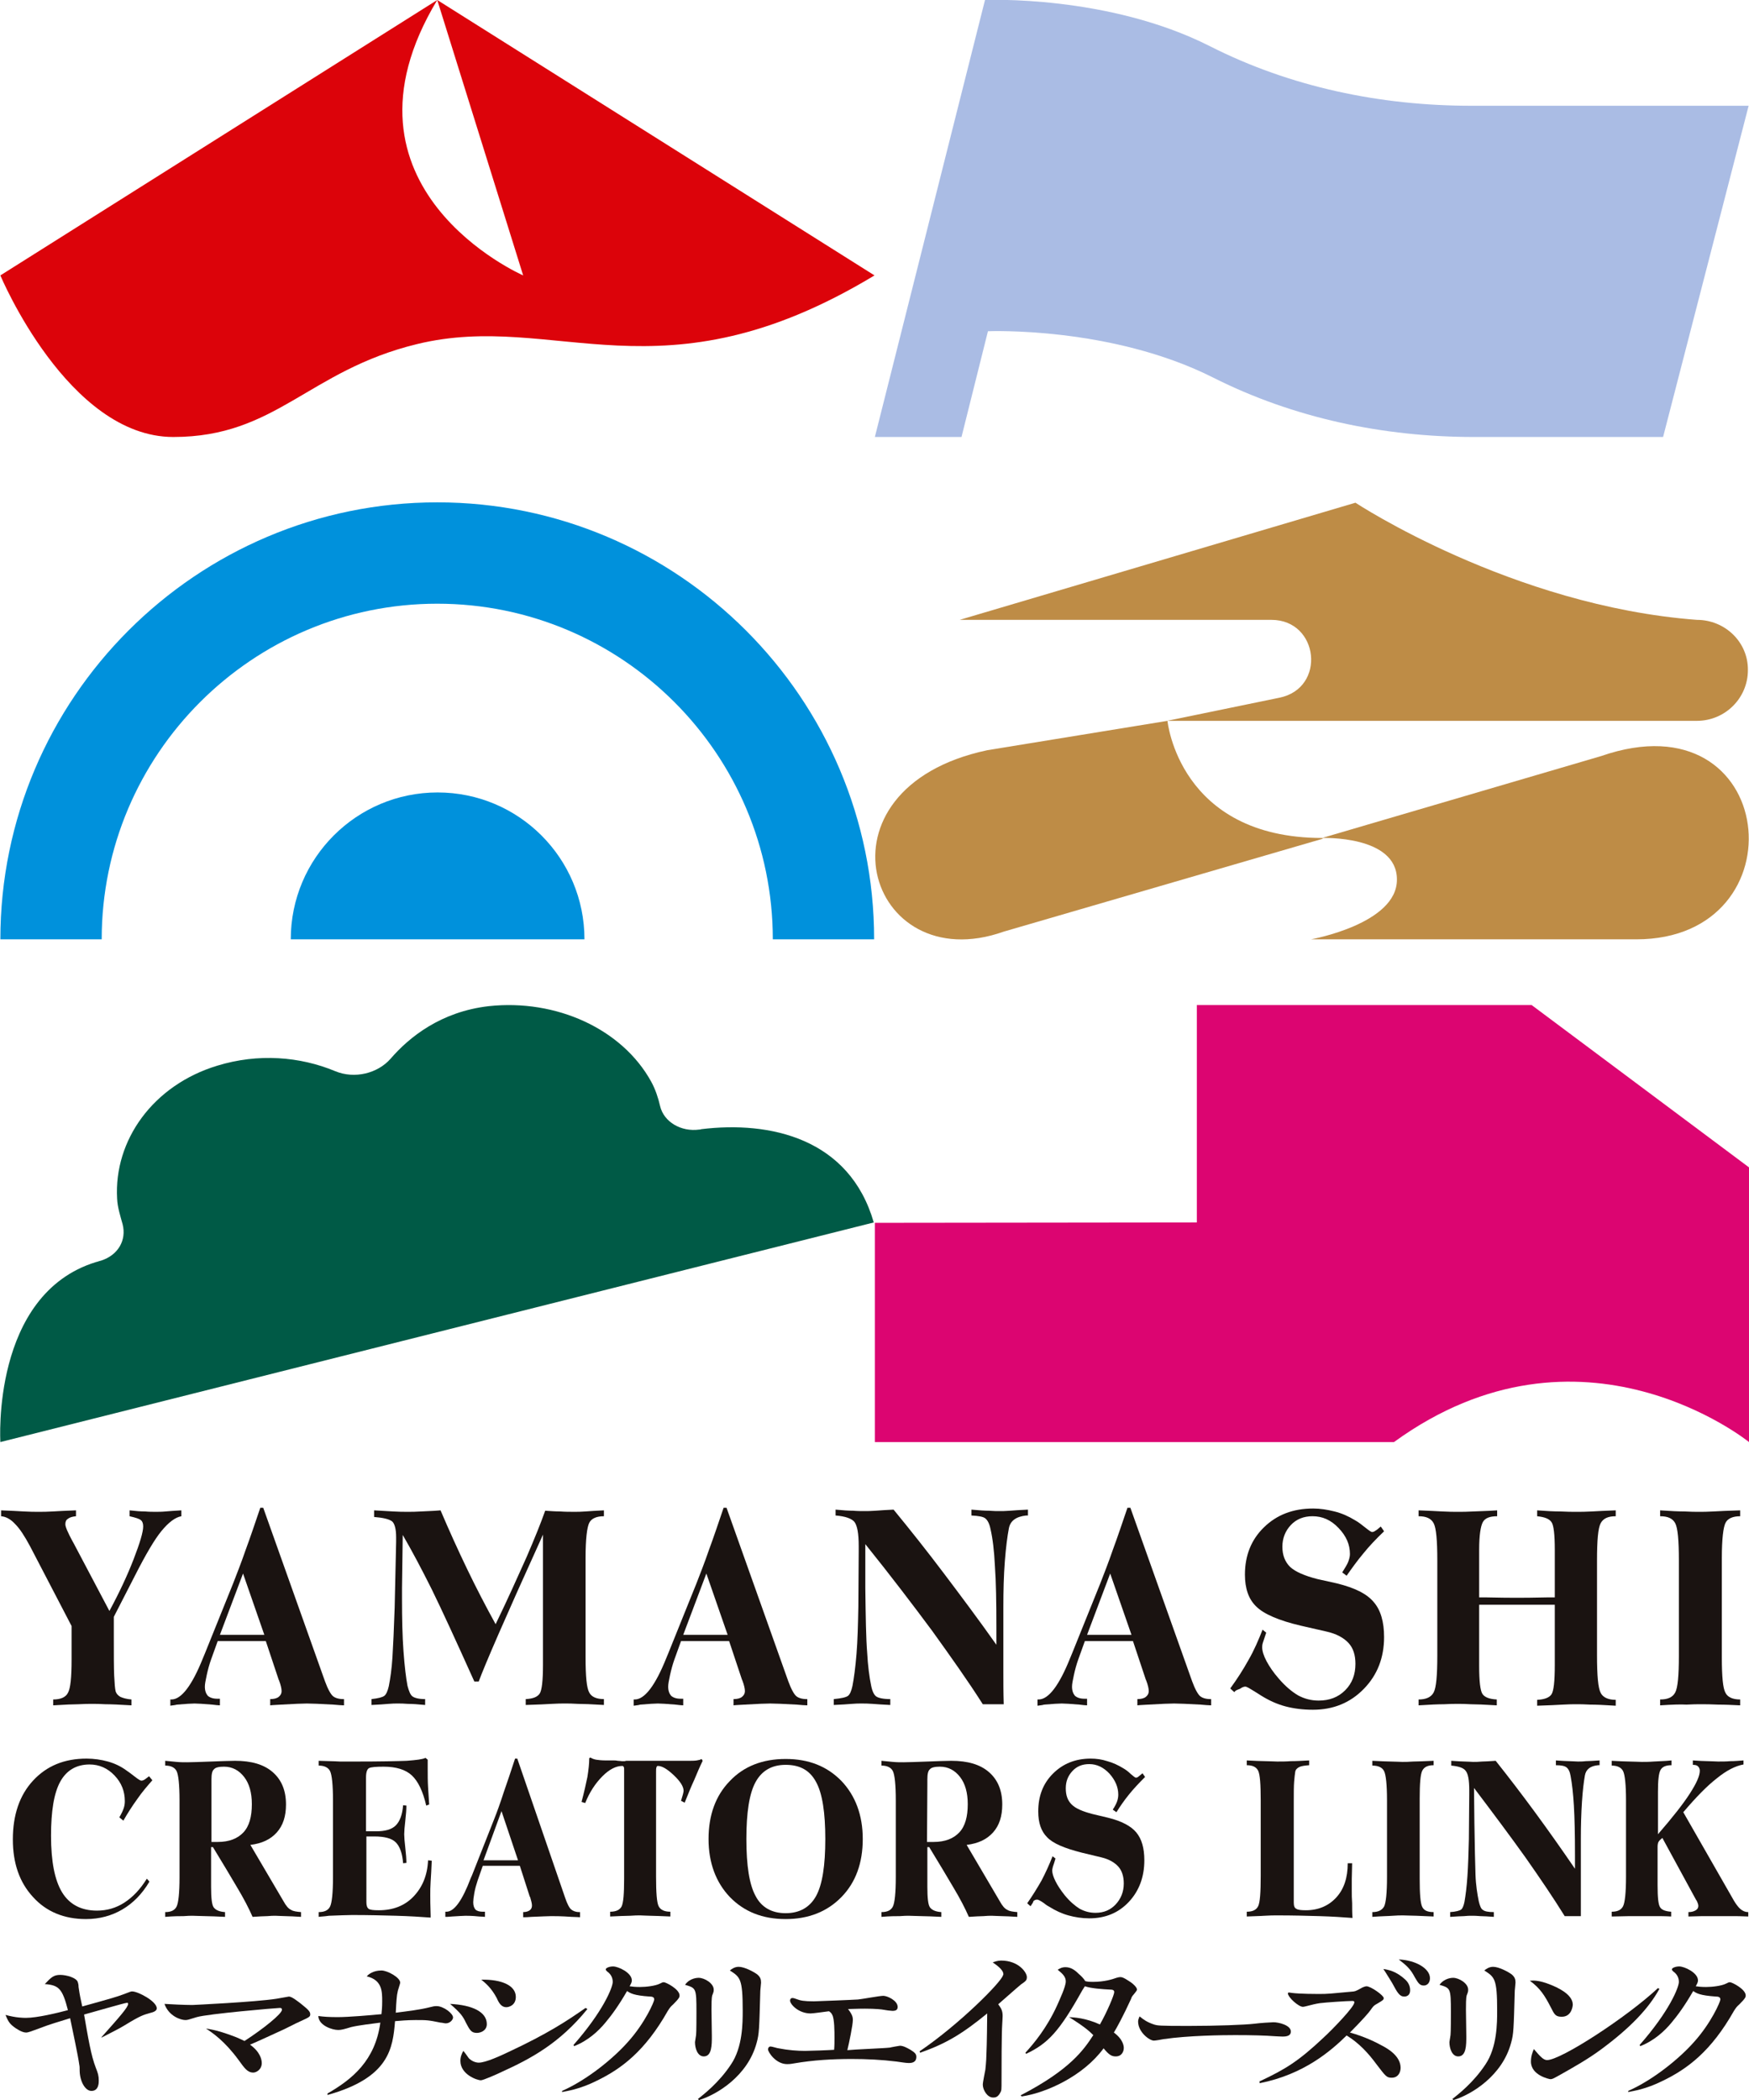 <?xml version="1.0" encoding="utf-8"?>
<!-- Generator: Adobe Illustrator 27.3.1, SVG Export Plug-In . SVG Version: 6.00 Build 0)  -->
<svg version="1.0" id="レイヤー_1" xmlns="http://www.w3.org/2000/svg" xmlns:xlink="http://www.w3.org/1999/xlink" x="0px"
	 y="0px" viewBox="0 0 476.4 571.9" enable-background="new 0 0 476.4 571.9" xml:space="preserve">
<g>
	<g>
		<path fill="#0091DC" d="M238.1,255.8h-27.6c0-50.4-41-91.4-91.4-91.4s-91.4,41-91.4,91.4H0.1c0-65.6,53.4-119,119-119
			C184.7,136.8,238.1,190.2,238.1,255.8z"/>
		<path fill-rule="evenodd" clip-rule="evenodd" fill="#0091DC" d="M79.2,255.8c0-22.1,17.9-40,40-40s40,17.9,40,40"/>
	</g>
	<path fill-rule="evenodd" clip-rule="evenodd" fill="#005A46" d="M0.1,392.7c0,0-2.5-40.2,26-49c0.5-0.1,0.9-0.3,1.4-0.4
		c4.7-1.5,7-5.6,5.9-9.9c-0.6-2.2-1.4-4.6-1.5-7c-0.9-15.9,9.8-30.9,27.3-36.2c11.1-3.4,22.5-2.5,32.1,1.5
		c5.3,2.2,11.6,0.6,15.1-3.4c5.1-5.9,13.7-12.8,26.7-14.3c18.4-2,36.4,6.2,44.3,20.6c1.1,2,1.9,4.4,2.4,6.6c1,4.3,5.7,7.1,10.7,6.4
		c0.2,0,0.3,0,0.5-0.1c18.8-2.3,40.4,2.5,47,25.4L0.1,392.7z"/>
	<path fill-rule="evenodd" clip-rule="evenodd" fill="#AABCE4" d="M476.3,28.8L453,119h-51.5c-24.6,0-49.1-5.1-71.1-16.2
		c-27.8-14-61.3-12.6-61.3-12.6l-7.2,28.8h-23.6l30-119c0,0,33.5-1.5,61.3,12.6c21.9,11.1,46.4,16.2,71.1,16.2
		C400.7,28.8,476.3,28.8,476.3,28.8z"/>
	<g>
		<path fill="#1A1311" d="M14.5,464.4v-1.6c2,0,3.4-0.6,4-1.8c0.7-1.2,1-4.2,1-9.1v-5v-4.1L8.2,421.1c-1.5-2.8-2.8-4.8-4.1-6.1
			c-1.2-1.3-2.5-2-3.8-2.1v-1.6c2.6,0.1,4.6,0.2,6.2,0.3c1.6,0.1,2.9,0.1,4,0.1s2.4,0,3.9-0.1s3.6-0.2,6.3-0.3v1.6
			c-1,0.1-1.7,0.3-2.2,0.7c-0.5,0.3-0.7,0.8-0.7,1.5s0.7,2.3,2,4.7c0.3,0.5,0.5,0.9,0.6,1.1l9.4,17.8c2.7-5,4.9-9.7,6.6-14.1
			s2.6-7.4,2.6-8.9c0-0.8-0.2-1.4-0.6-1.7c-0.4-0.4-1.4-0.7-3.1-1.1v-1.6c1.7,0.2,3.1,0.3,4.2,0.3c1.1,0.1,2.1,0.1,2.9,0.1
			s1.7,0,2.7-0.1c1.1-0.1,2.5-0.2,4.3-0.3v1.6c-1.7,0.3-3.5,1.7-5.4,4s-4.3,6.4-7.2,12.1L31,440.3v5.6c0,4.9,0,8.3,0.1,10.4
			c0.1,2,0.2,3.5,0.4,4.3c0.2,0.6,0.6,1.1,1.3,1.5c0.7,0.3,1.7,0.6,3,0.7v1.6c-3.2-0.2-5.6-0.3-7.1-0.3c-1.5-0.1-2.7-0.1-3.6-0.1
			s-2.2,0-3.7,0.1C20,464.1,17.7,464.2,14.5,464.4z"/>
		<path fill="#1A1311" d="M46.4,464.5v-1.7h0.3c2.7,0,5.6-3.8,8.6-11.3l0.5-1.2l7.7-19.1c1-2.6,2.2-5.6,3.4-9.1
			c1.3-3.5,2.6-7.4,4-11.5h0.8l16.8,47.2c0.8,2.2,1.6,3.6,2.2,4.1s1.6,0.8,2.8,0.8h0.2v1.7c-0.7,0-1.7-0.1-2.9-0.2
			c-3.6-0.2-6-0.3-7.2-0.3s-3.5,0.1-7,0.3c-1.3,0.1-2.3,0.1-3,0.2v-1.7c1,0,1.8-0.2,2.3-0.6s0.8-0.9,0.8-1.6c0-0.6-0.2-1.6-0.7-2.9
			l-0.1-0.2l-3.5-10.5H59.3l-1.8,5c-0.5,1.4-0.9,2.9-1.2,4.3c-0.3,1.4-0.5,2.4-0.5,3.1c0,1.1,0.3,1.9,0.8,2.5
			c0.6,0.5,1.4,0.8,2.6,0.8h0.7v1.8c-0.5,0-1.2-0.1-2.1-0.2c-2.4-0.2-4-0.3-4.8-0.3s-2.4,0.1-4.8,0.3
			C47.5,464.4,46.8,464.4,46.4,464.5z M59.9,445.2H72l-5.8-16.7L59.9,445.2z"/>
		<path fill="#1A1311" d="M109.5,432.4v3c0,5.3,0.1,10.1,0.4,14.2c0.3,4.2,0.7,7.4,1.1,9.5c0.4,1.5,0.8,2.5,1.4,2.9
			c0.6,0.4,1.7,0.7,3.4,0.7v1.6c-2-0.2-3.6-0.3-4.7-0.3c-1.1-0.1-2-0.1-2.8-0.1c-0.6,0-1.5,0-2.5,0.1s-2.6,0.2-4.6,0.3v-1.6
			c1.8-0.2,3-0.5,3.5-0.9s0.9-1.3,1.2-2.6c0.4-2,0.8-4.7,1-7.9c0.2-3.2,0.4-7.7,0.6-13.5l0.4-17.9v-1.3c0-2.2-0.4-3.7-1.1-4.3
			c-0.8-0.6-2.4-1-4.9-1.2v-1.8c2,0.1,3.7,0.2,5.2,0.3c1.5,0.1,2.8,0.1,4,0.1c1,0,2.2,0,3.6-0.1c1.4-0.1,3.2-0.1,5.3-0.3
			c2.3,5.4,4.7,10.7,7.2,15.9c2.5,5.2,5.1,10.2,7.8,15.1c3.4-7,6.1-13.1,8.4-18.2c2.2-5.1,3.9-9.3,5.1-12.7c1.4,0.1,2.8,0.2,4.1,0.2
			c1.3,0.1,2.6,0.1,3.9,0.1c0.8,0,1.8,0,3-0.1s2.9-0.2,5-0.3v1.6c-2,0-3.4,0.6-4,1.8c-0.6,1.2-1,4.4-1,9.5v4.5v18.9v3.7
			c0,5.2,0.3,8.4,1,9.6c0.6,1.2,2,1.8,4,1.8v1.6c-3.3-0.2-5.7-0.3-7.1-0.3c-1.5-0.1-2.6-0.1-3.5-0.1s-2.1,0-3.6,0.1
			s-3.9,0.2-7.1,0.3v-1.6c2-0.1,3.2-0.6,3.8-1.5s0.9-3.5,0.9-7.9c0-0.2,0-0.6,0-1.2c0-2.2,0-4.3,0-6.2v-28l-0.8,1.8
			c-9.5,20.9-15,33.6-16.7,38.2h-1.2c-5-11.1-8.8-19.4-11.6-25.1c-2.8-5.6-5.4-10.5-7.9-14.8L109.5,432.4z"/>
		<path fill="#1A1311" d="M172.6,464.5v-1.7h0.3c2.7,0,5.6-3.8,8.6-11.3l0.5-1.2l7.7-19.1c1-2.6,2.2-5.6,3.4-9.1
			c1.3-3.5,2.6-7.4,4-11.5h0.8l16.8,47.2c0.8,2.2,1.6,3.6,2.2,4.1s1.6,0.8,2.8,0.8h0.2v1.7c-0.7,0-1.7-0.1-2.9-0.2
			c-3.6-0.2-6-0.3-7.2-0.3s-3.5,0.1-7,0.3c-1.3,0.1-2.3,0.1-3,0.2v-1.7c1,0,1.8-0.2,2.3-0.6s0.8-0.9,0.8-1.6c0-0.6-0.2-1.6-0.7-2.9
			l-0.1-0.2l-3.5-10.5h-13.1l-1.8,5c-0.5,1.4-0.9,2.9-1.2,4.3s-0.5,2.4-0.5,3.1c0,1.1,0.3,1.9,0.8,2.5c0.6,0.5,1.4,0.8,2.6,0.8h0.7
			v1.8c-0.5,0-1.2-0.1-2.1-0.2c-2.4-0.2-4-0.3-4.8-0.3s-2.4,0.1-4.8,0.3C173.8,464.4,173.1,464.4,172.6,464.5z M186.1,445.2h12.1
			l-5.8-16.7L186.1,445.2z"/>
		<path fill="#1A1311" d="M235.7,432.4c0.1,8.1,0.2,13.9,0.5,17.6c0.2,3.7,0.6,6.7,1.1,9.1c0.3,1.5,0.8,2.5,1.4,2.9s1.9,0.7,3.8,0.7
			v1.6c-2-0.1-3.6-0.2-4.8-0.3c-1.2-0.1-2.2-0.1-3.1-0.1c-0.7,0-1.5,0-2.6,0.1s-2.7,0.2-4.9,0.3v-1.6c2.1-0.2,3.4-0.5,3.9-0.9
			s0.9-1.3,1.2-2.7c0.4-2.1,0.8-5,1.1-8.7c0.3-3.7,0.4-7.9,0.5-12.8l0.1-15V421c0-3.4-0.4-5.6-1.2-6.6c-0.8-0.9-2.5-1.5-5.1-1.7
			v-1.6c2,0.2,3.6,0.3,4.8,0.3c1.1,0.1,2.1,0.1,3,0.1c0.8,0,1.8,0,3.1-0.1c1.2-0.1,2.8-0.2,4.9-0.3c4.6,5.6,9.2,11.4,13.8,17.5
			c4.6,6.1,9.4,12.5,14.2,19.3v-4.7c0-6.9-0.1-12.5-0.4-16.7c-0.2-4.2-0.6-7.5-1.2-10.1c-0.3-1.5-0.8-2.4-1.4-2.9s-1.9-0.7-3.8-0.8
			v-1.6c2.1,0.2,3.7,0.3,4.8,0.3c1.2,0.1,2.1,0.1,2.9,0.1c0.7,0,1.6,0,2.8-0.1c1.1-0.1,2.8-0.2,4.9-0.3v1.6c-0.1,0-0.3,0-0.5,0
			c-2.7,0.3-4.3,1.4-4.7,3.5c-0.4,2.1-0.8,5.1-1.1,9c-0.3,3.9-0.4,8-0.4,12.5v9.7c0,2.4,0,5,0,7.8s0,5.8,0.1,8.9h-5.7
			c-4-6.3-8.7-12.9-13.8-20c-5.2-7-11.2-14.9-18.2-23.6L235.7,432.4z"/>
		<path fill="#1A1311" d="M282.6,464.5v-1.7h0.3c2.7,0,5.6-3.8,8.6-11.3l0.5-1.2l7.7-19.1c1-2.6,2.2-5.6,3.4-9.1
			c1.3-3.5,2.6-7.4,4-11.5h0.8l16.8,47.2c0.8,2.2,1.6,3.6,2.2,4.1s1.6,0.8,2.8,0.8h0.2v1.7c-0.7,0-1.7-0.1-2.9-0.2
			c-3.6-0.2-6-0.3-7.2-0.3s-3.5,0.1-7,0.3c-1.3,0.1-2.3,0.1-3,0.2v-1.7c1,0,1.8-0.2,2.3-0.6s0.8-0.9,0.8-1.6c0-0.6-0.2-1.6-0.7-2.9
			l-0.1-0.2l-3.5-10.5h-13.1l-1.8,5c-0.5,1.4-0.9,2.9-1.2,4.3c-0.3,1.4-0.5,2.4-0.5,3.1c0,1.1,0.3,1.9,0.8,2.5
			c0.6,0.5,1.4,0.8,2.6,0.8h0.7v1.8c-0.5,0-1.2-0.1-2.1-0.2c-2.4-0.2-4-0.3-4.8-0.3s-2.4,0.1-4.8,0.3
			C283.8,464.4,283.1,464.4,282.6,464.5z M296.1,445.2h12.1l-5.8-16.7L296.1,445.2z"/>
		<path fill="#1A1311" d="M336.2,460.8l-1.1-1c1.9-2.6,3.5-5.1,5-7.8c1.5-2.6,2.7-5.4,3.8-8.2l1,0.8c-0.4,1.2-0.7,2.1-0.9,2.7
			c-0.2,0.6-0.2,1-0.2,1.3c0,1,0.4,2.3,1.2,3.8c0.8,1.5,1.9,3.1,3.3,4.7c1.8,2.1,3.6,3.6,5.3,4.6c1.7,0.9,3.5,1.4,5.6,1.4
			c2.9,0,5.3-0.9,7.2-2.8c1.9-1.9,2.8-4.3,2.8-7.2c0-2.4-0.6-4.3-1.9-5.7c-1.3-1.4-3.3-2.5-6-3.1l-7-1.6c-6-1.4-10.1-3.2-12.1-5.2
			c-2.1-2-3.1-4.9-3.1-8.7c0-5.2,1.7-9.5,5.2-12.9s7.9-5.1,13.4-5.1c1.9,0,3.8,0.3,5.8,0.8s3.8,1.3,5.6,2.4c0.9,0.5,1.8,1.2,2.8,2
			s1.6,1.2,1.8,1.2c0.3,0,0.6-0.1,1-0.4c0.4-0.2,0.8-0.6,1.4-1.1l0.9,1.3c-2.2,2.1-4.1,4.1-5.7,6.1c-1.6,1.9-3.1,4-4.5,6l-1.2-0.9
			c0.7-1.1,1.3-2.1,1.6-2.8c0.3-0.8,0.5-1.5,0.5-2.2c0-2.6-1-4.9-3.1-7.1s-4.4-3.2-7.1-3.2c-2.4,0-4.4,0.8-5.9,2.4s-2.3,3.6-2.3,5.9
			s0.7,4.1,2.1,5.5c1.4,1.3,3.9,2.4,7.4,3.3l5.4,1.2c4.8,1.2,8.1,2.8,10,5.1c1.9,2.2,2.8,5.4,2.8,9.5c0,5.6-1.8,10.3-5.5,14.1
			c-3.7,3.8-8.3,5.7-13.9,5.7c-2.6,0-5.1-0.3-7.4-0.9s-4.5-1.6-6.6-2.9c-0.5-0.3-1.1-0.7-1.9-1.2c-1.3-0.8-2.1-1.3-2.5-1.3
			s-0.9,0.2-1.3,0.5S336.7,460.1,336.2,460.8z"/>
		<path fill="#1A1311" d="M386.4,464.4v-1.6c2,0,3.4-0.6,4.1-1.9s1-4.6,1-10V447v-22.1c0-5.4-0.3-8.8-1-10.1c-0.7-1.3-2-1.9-4.1-1.9
			v-1.6c2.6,0.1,4.8,0.2,6.5,0.3c1.7,0.1,3.1,0.1,4.2,0.1c1.2,0,2.6,0,4.2-0.1s3.8-0.1,6.5-0.3v1.6c-2,0-3.3,0.5-3.9,1.6
			s-1,3.6-1,7.5c0,0.6,0,1.8,0,3.5s0,3.1,0,4.2v5.3c0.5,0,1.1,0,2,0c4,0.1,6.7,0.1,8.3,0.1c1.5,0,4.2,0,8.2-0.1c0.9,0,1.6,0,2.1,0
			v-13c0-4.1-0.3-6.7-0.9-7.5c-0.6-0.9-1.9-1.4-3.9-1.6v-1.6c2.6,0.2,4.7,0.3,6.4,0.3c1.7,0.1,3.1,0.1,4.3,0.1c1.2,0,2.5,0,4.2-0.1
			c1.6-0.1,3.8-0.2,6.5-0.3v1.6c-2.1,0-3.4,0.6-4.1,1.9s-1,4.6-1,10.1v3.9v18.9v3.1c0,5.5,0.3,8.9,1,10.2c0.6,1.2,2,1.9,4.1,1.9v1.6
			c-3.1-0.2-5.4-0.3-7-0.3c-1.5-0.1-2.8-0.1-3.7-0.1c-0.9,0-2.1,0-3.7,0.1s-3.9,0.2-7,0.3v-1.6c2-0.1,3.3-0.6,3.9-1.5
			s0.9-3.5,0.9-7.9v-7.4V437c-0.7,0-2.4,0-5,0s-4.9,0-6.9,0c-0.2,0-0.6,0-1.4,0c-2.6,0-5,0-7.3,0v16.7c0,4.1,0.3,6.7,0.9,7.6
			s1.9,1.4,3.9,1.5v1.6c-3.3-0.2-5.7-0.3-7.1-0.3c-1.5-0.1-2.6-0.1-3.5-0.1s-2.2,0-3.8,0.1C391.8,464.1,389.5,464.2,386.4,464.4z"/>
		<path fill="#1A1311" d="M452.2,464.4v-1.6c2.1,0,3.4-0.6,4.1-1.9s1-4.6,1-10V447v-22.1c0-5.4-0.3-8.8-1-10.1
			c-0.7-1.3-2-1.9-4.1-1.9v-1.6c2.9,0.2,5.1,0.3,6.7,0.3c1.6,0.1,2.9,0.1,4,0.1c0.9,0,2.2,0,3.8-0.1s4-0.2,7.3-0.3v1.6
			c-2,0-3.4,0.6-4,1.8c-0.6,1.2-1,4.4-1,9.5v4.5v19v3.7c0,5.2,0.3,8.4,1,9.6c0.6,1.2,2,1.8,4,1.8v1.6c-2.1-0.1-4.1-0.2-6-0.2
			c-1.9-0.1-3.5-0.1-4.8-0.1c-0.9,0-2.2,0-3.8,0.1C457.7,464.1,455.3,464.2,452.2,464.4z"/>
		<path fill="#1A1311" d="M40.7,512.4c-2,3.4-4.5,5.9-7.4,7.6c-2.9,1.7-6.2,2.6-9.9,2.6c-5.9,0-10.8-2-14.4-6
			c-3.7-4-5.5-9.2-5.5-15.7c0-6.6,1.8-12,5.5-16s8.5-6,14.6-6c2,0,4,0.3,5.8,0.8s3.5,1.3,5,2.4c0.6,0.4,1.4,1,2.3,1.7
			s1.5,1.1,1.8,1.1s0.6-0.1,0.9-0.3c0.3-0.2,0.7-0.5,1.2-0.9l0.9,1.1c-1.4,1.6-2.8,3.2-4.1,5.1c-1.3,1.8-2.6,3.8-3.8,5.9l-1.1-0.9
			c0.6-1,1-1.9,1.2-2.5s0.3-1.2,0.3-1.9c0-2.7-0.9-5-2.8-7s-4.2-3-6.8-3c-3.6,0-6.3,1.6-8,4.7c-1.7,3.1-2.5,8-2.5,14.7
			c0,7,1,12.1,3,15.4c2,3.3,5.2,5,9.5,5c2.7,0,5.2-0.7,7.5-2.2s4.3-3.6,6.1-6.5L40.7,512.4z"/>
		<path fill="#1A1311" d="M45,522v-1.3c1.6,0,2.6-0.5,3.1-1.5s0.8-3.7,0.8-8V508v-17.7c0-4.3-0.3-7-0.8-8s-1.6-1.5-3.1-1.5v-1.3
			c1,0.1,2.1,0.2,3.1,0.3c1,0.1,2,0.1,2.9,0.1c1.4,0,3.6-0.1,6.5-0.2s5-0.2,6.5-0.2c4.5,0,7.9,1,10.3,3.1s3.6,5,3.6,8.8
			c0,3.2-0.8,5.7-2.5,7.6s-4,3-7.2,3.4l9,15.3c0.7,1.3,1.4,2.1,2.1,2.4c0.6,0.4,1.6,0.5,2.7,0.6v1.3c-1.8-0.1-3.2-0.2-4.3-0.2
			c-1,0-1.9-0.1-2.6-0.1c-0.6,0-1.4,0-2.3,0.1c-0.9,0-2.3,0.1-4,0.2c-1-2.3-2.4-5-4.2-8c-1.8-3.1-4-6.7-6.6-11h-0.5v10.8
			c0,3,0.2,4.9,0.7,5.6c0.5,0.7,1.5,1.2,3.1,1.3v1.3c-2.3-0.1-4.1-0.2-5.4-0.2s-2.4-0.1-3.4-0.1c-0.6,0-1.4,0-2.5,0.1
			C48.9,521.8,47.3,521.8,45,522z M57.5,501.6c0.2,0,0.4,0,0.7,0c0.2,0,0.6,0,1.1,0c3.1,0,5.4-0.9,7-2.6s2.3-4.3,2.3-7.7
			c0-3.1-0.7-5.6-2.1-7.4s-3.2-2.8-5.5-2.8c-1.3,0-2.3,0.2-2.7,0.7c-0.5,0.4-0.7,1.3-0.7,2.7v1.2v15.9H57.5z"/>
		<path fill="#1A1311" d="M86.8,522v-1.3c1.6,0,2.6-0.5,3.1-1.5s0.8-3.7,0.8-8V508v-17.7c0-4.3-0.3-7-0.8-8s-1.6-1.5-3.1-1.5v-1.3
			c2.3,0.1,4.2,0.1,5.8,0.2c1.5,0,3,0,4.4,0c6.6,0,11.3-0.1,13.8-0.2c2.6-0.2,4.3-0.4,5.1-0.8l0.6,0.5c0,0.3,0,0.7,0,1.3
			c0,0.6,0,1,0,1.3c0,1.7,0,3.3,0.1,4.9s0.2,3.1,0.3,4.7l-0.8,0.3c-0.9-3.9-2.2-6.6-3.9-8.2s-4.3-2.4-7.7-2.4c-2.1,0-3.4,0.1-4,0.4
			c-0.5,0.3-0.8,1.1-0.8,2.5v14.7h2.7c2.5,0,4.3-0.5,5.4-1.6c1.1-1.1,1.8-2.9,2-5.5l0.9,0.1c0,1-0.1,2.4-0.3,4.1s-0.3,3-0.3,3.7
			s0.1,2,0.3,3.7s0.3,3.1,0.3,4.1l-0.9,0.1c-0.2-2.7-0.9-4.6-2-5.7s-3.1-1.6-5.8-1.6c-0.1,0-0.2,0-0.3,0c-0.7,0-1.3,0-1.9,0V518
			c0,0.9,0.2,1.5,0.6,1.8c0.4,0.3,1.3,0.4,2.8,0.4c3.8,0,7-1.2,9.4-3.7s3.8-5.7,4-9.9l1,0.1c-0.1,2.4-0.2,4.3-0.3,5.7
			c-0.1,1.4-0.1,2.6-0.1,3.6c0,1.1,0,2.9,0.1,5.5c0,0.3,0,0.5,0,0.7c-2.7-0.2-5.8-0.4-9.4-0.5c-3.6-0.1-7.6-0.2-12-0.2
			c-1.3,0-3.4,0.1-6.3,0.2C88.3,521.9,87.4,521.9,86.8,522z"/>
		<path fill="#1A1311" d="M121.3,522v-1.4h0.3c2.1,0,4.3-3,6.6-9.1l0.4-0.9l6-15.2c0.8-2,1.7-4.5,2.6-7.3c1-2.8,2-5.9,3.1-9.2h0.6
			l13,37.8c0.6,1.8,1.2,2.9,1.7,3.3c0.5,0.4,1.2,0.7,2.2,0.7h0.2v1.4c-0.5,0-1.3-0.1-2.3-0.1c-2.8-0.2-4.6-0.2-5.5-0.2
			s-2.7,0.1-5.4,0.2c-1,0.1-1.8,0.1-2.3,0.1v-1.4c0.8,0,1.4-0.2,1.8-0.5c0.4-0.3,0.6-0.7,0.6-1.3c0-0.5-0.2-1.3-0.5-2.3l-0.1-0.1
			l-2.7-8.4h-10.1l-1.4,4c-0.4,1.2-0.7,2.3-0.9,3.4c-0.2,1.1-0.3,2-0.3,2.5c0,0.9,0.2,1.5,0.6,2c0.4,0.4,1.1,0.6,2,0.6h0.6v1.4
			c-0.4,0-0.9-0.1-1.6-0.1c-1.9-0.2-3.1-0.2-3.7-0.2c-0.6,0-1.9,0.1-3.7,0.2C122.2,522,121.6,522,121.3,522z M131.7,506.6h9.4
			l-4.5-13.4L131.7,506.6z"/>
		<path fill="#1A1311" d="M186.5,490.9l-1-0.5c0.2-0.7,0.4-1.3,0.5-1.7c0.1-0.4,0.2-0.8,0.2-1c0-1.2-0.9-2.6-2.7-4.3
			c-1.8-1.7-3.2-2.5-4.3-2.5c-0.2,0-0.3,0.1-0.4,0.4c-0.1,0.3-0.1,0.7-0.1,1.2v26v2.5c0,4.4,0.2,7.1,0.7,8.1s1.6,1.5,3.2,1.5v1.3
			c-2.6-0.1-4.4-0.2-5.5-0.2s-2-0.1-2.7-0.1s-1.6,0-2.8,0.1c-1.2,0-3,0.1-5.4,0.2v-1.3c1.6,0,2.6-0.5,3.1-1.4c0.5-1,0.7-3.5,0.7-7.6
			V508v-26.1c0-0.3,0-0.6-0.1-0.7c-0.1-0.2-0.2-0.3-0.4-0.3c-1.7,0-3.5,0.9-5.4,2.8s-3.5,4.3-4.7,7.3l-1-0.3
			c0.7-2.6,1.2-4.9,1.6-6.8c0.3-1.9,0.5-3.6,0.5-5.1l0.3-0.2c0.5,0.3,1,0.5,1.6,0.6s1.5,0.2,2.7,0.2h2.2c0.2,0,0.5,0,1,0.1
			c0.5,0,0.9,0.1,1.1,0.1c0.3,0,0.5,0,0.7,0s0.3-0.1,0.5-0.1h12.2c0.7,0,1.6,0,2.6,0c1.1,0,1.8,0,2.1,0c0.9,0,1.7,0,2.3-0.1
			s1-0.2,1.3-0.4l0.3,0.5c-0.8,1.6-1.5,3.3-2.3,5.2C188.2,486.6,187.4,488.7,186.5,490.9z"/>
		<path fill="#1A1311" d="M214,522.6c-6.3,0-11.3-2-15.2-6c-3.8-4-5.8-9.3-5.8-15.8s1.9-11.8,5.8-15.8c3.8-4,8.9-6,15.2-6
			c6.3,0,11.3,2,15.2,6c3.8,4,5.8,9.3,5.8,15.8s-1.9,11.8-5.8,15.8S220.2,522.6,214,522.6z M214,521c3.8,0,6.6-1.6,8.3-4.7
			c1.7-3.1,2.5-8.3,2.5-15.5s-0.8-12.4-2.5-15.5c-1.7-3.2-4.4-4.7-8.3-4.7c-3.8,0-6.5,1.6-8.2,4.7s-2.5,8.3-2.5,15.5
			s0.8,12.4,2.5,15.5C207.4,519.4,210.2,521,214,521z"/>
		<path fill="#1A1311" d="M240.1,522v-1.3c1.6,0,2.6-0.5,3.1-1.5s0.8-3.7,0.8-8V508v-17.7c0-4.3-0.3-7-0.8-8s-1.6-1.5-3.1-1.5v-1.3
			c1,0.1,2.1,0.2,3.1,0.3c1,0.1,2,0.1,2.9,0.1c1.4,0,3.6-0.1,6.5-0.2s5-0.2,6.5-0.2c4.5,0,7.9,1,10.3,3.1s3.6,5,3.6,8.8
			c0,3.2-0.8,5.7-2.5,7.6s-4,3-7.2,3.4l9,15.3c0.7,1.3,1.4,2.1,2.1,2.4c0.6,0.4,1.6,0.5,2.7,0.6v1.3c-1.8-0.1-3.2-0.2-4.3-0.2
			c-1,0-1.9-0.1-2.6-0.1c-0.6,0-1.4,0-2.3,0.1c-0.9,0-2.3,0.1-4,0.2c-1-2.3-2.4-5-4.2-8c-1.8-3.1-4-6.7-6.6-11h-0.5v10.8
			c0,3,0.2,4.9,0.7,5.6c0.5,0.7,1.5,1.2,3.1,1.3v1.3c-2.3-0.1-4.1-0.2-5.4-0.2s-2.4-0.1-3.4-0.1c-0.6,0-1.4,0-2.5,0.1
			C244,521.8,242.4,521.8,240.1,522z M252.5,501.6c0.2,0,0.4,0,0.7,0c0.2,0,0.6,0,1.1,0c3.1,0,5.4-0.9,7-2.6s2.3-4.3,2.3-7.7
			c0-3.1-0.7-5.6-2.1-7.4s-3.2-2.8-5.5-2.8c-1.3,0-2.3,0.2-2.7,0.7c-0.5,0.4-0.7,1.3-0.7,2.7v1.2L252.5,501.6L252.5,501.6z"/>
		<path fill="#1A1311" d="M280.7,519.1l-0.9-0.8c1.4-2,2.7-4.1,3.9-6.2c1.1-2.1,2.1-4.3,3-6.6l0.8,0.6c-0.3,1-0.5,1.7-0.7,2.2
			c-0.1,0.5-0.2,0.8-0.2,1c0,0.8,0.3,1.8,0.9,3c0.6,1.2,1.4,2.4,2.5,3.8c1.4,1.7,2.8,2.9,4.1,3.7c1.3,0.7,2.7,1.1,4.3,1.1
			c2.3,0,4.1-0.8,5.5-2.3s2.2-3.4,2.2-5.7c0-1.9-0.5-3.5-1.5-4.6s-2.5-2-4.6-2.5l-5.4-1.3c-4.7-1.2-7.8-2.5-9.4-4.2
			c-1.6-1.6-2.4-3.9-2.4-7c0-4.2,1.3-7.6,4-10.3c2.7-2.7,6.1-4.1,10.3-4.1c1.5,0,3,0.2,4.5,0.7c1.5,0.4,3,1.1,4.3,1.9
			c0.7,0.4,1.4,0.9,2.1,1.6c0.7,0.6,1.2,1,1.4,1c0.2,0,0.5-0.1,0.7-0.3c0.3-0.2,0.6-0.5,1.1-0.9l0.7,1c-1.7,1.7-3.2,3.3-4.4,4.8
			c-1.3,1.6-2.4,3.2-3.4,4.8l-1-0.7c0.6-0.9,1-1.7,1.2-2.3c0.2-0.6,0.3-1.2,0.3-1.8c0-2-0.8-3.9-2.4-5.7c-1.6-1.7-3.4-2.6-5.5-2.6
			c-1.9,0-3.4,0.6-4.6,1.9s-1.8,2.8-1.8,4.7c0,1.9,0.5,3.3,1.6,4.4s3,1.9,5.7,2.6l4.2,1c3.7,0.9,6.3,2.3,7.7,4
			c1.5,1.8,2.2,4.3,2.2,7.6c0,4.5-1.4,8.3-4.2,11.3c-2.8,3-6.4,4.5-10.8,4.5c-2,0-3.9-0.3-5.7-0.8c-1.8-0.5-3.5-1.3-5.1-2.3
			c-0.4-0.2-0.9-0.5-1.5-1c-1-0.7-1.6-1-1.9-1s-0.7,0.1-1,0.4C281.4,518.2,281,518.6,280.7,519.1z"/>
		<path fill="#1A1311" d="M368.4,522.3c-2.6-0.2-5.5-0.4-9-0.5c-3.4-0.1-7.2-0.2-11.4-0.2c-1,0-2.2,0-3.6,0.1
			c-1.3,0.1-2.9,0.1-4.8,0.2v-1.3c1.6,0,2.6-0.5,3.1-1.5s0.7-3.8,0.7-8.2v-3.2v-17.4c0-4.4-0.2-7.1-0.7-8.1s-1.5-1.5-3.1-1.5v-1.3
			c2.1,0.1,3.8,0.2,5.1,0.2c1.3,0,2.3,0.1,3.2,0.1c1.1,0,2.4,0,3.7-0.1c1.4,0,3.1-0.1,5-0.2v1.3c-1.2,0.1-2.1,0.2-2.7,0.5
			s-1,0.7-1.1,1.3c-0.1,0.6-0.2,1.5-0.3,2.7s-0.1,3.1-0.1,5.6v3.4v23.9c0,0.9,0.2,1.5,0.7,1.7c0.4,0.3,1.3,0.4,2.6,0.4
			c3.4,0,6.2-1.2,8.3-3.5c2.1-2.3,3.1-5.4,3.1-9.3h1.2c0,1.6-0.1,3-0.1,4.3c0,1.2,0,2.3,0,3.2c0,1,0,2.1,0.1,3.4
			C368.3,519.7,368.3,521,368.4,522.3z"/>
		<path fill="#1A1311" d="M373.8,522v-1.3c1.6,0,2.6-0.5,3.2-1.5c0.5-1,0.8-3.7,0.8-8V508v-17.7c0-4.3-0.3-7-0.8-8s-1.6-1.5-3.2-1.5
			v-1.3c2.2,0.1,3.9,0.2,5.1,0.2s2.2,0.1,3.1,0.1c0.7,0,1.7,0,2.9-0.1c1.2,0,3.1-0.1,5.6-0.2v1.2c-1.6,0-2.6,0.5-3.1,1.5
			s-0.7,3.5-0.7,7.6v3.6v15.2v3c0,4.2,0.2,6.7,0.7,7.7s1.5,1.4,3.1,1.4v1.2c-1.6-0.1-3.2-0.1-4.6-0.2c-1.4,0-2.7-0.1-3.7-0.1
			c-0.7,0-1.7,0-2.9,0.1C378.1,521.8,376.3,521.8,373.8,522z"/>
		<path fill="#1A1311" d="M401.6,496.4c0.1,6.5,0.2,11.2,0.3,14.1s0.5,5.3,0.9,7.3c0.3,1.2,0.6,2,1.1,2.3c0.5,0.4,1.4,0.6,3,0.6v1.3
			c-1.5-0.1-2.8-0.2-3.7-0.2c-0.9-0.1-1.7-0.1-2.4-0.1c-0.5,0-1.2,0-2,0.1c-0.8,0-2.1,0.1-3.8,0.2v-1.3c1.6-0.1,2.6-0.4,3-0.7
			s0.7-1.1,0.9-2.1c0.3-1.7,0.6-4,0.8-6.9c0.2-2.9,0.3-6.4,0.4-10.2l0.1-12v-1.3c0-2.7-0.3-4.5-1-5.3c-0.6-0.8-1.9-1.2-3.9-1.4v-1.3
			c1.6,0.1,2.8,0.2,3.7,0.2c0.9,0,1.7,0.1,2.3,0.1c0.6,0,1.4,0,2.4-0.1c0.9,0,2.2-0.1,3.7-0.2c3.5,4.4,7.1,9.1,10.7,14
			s7.2,10,10.9,15.4v-3.8c0-5.6-0.1-10-0.3-13.4c-0.2-3.3-0.5-6-0.9-8.1c-0.2-1.2-0.6-1.9-1.1-2.3s-1.4-0.6-2.9-0.6v-1.3
			c1.6,0.1,2.8,0.2,3.7,0.2c0.9,0,1.6,0.1,2.3,0.1c0.5,0,1.3,0,2.1-0.1c0.9,0,2.1-0.1,3.8-0.2v1.3c-0.1,0-0.2,0-0.4,0
			c-2.1,0.2-3.3,1.1-3.6,2.8c-0.3,1.7-0.6,4.1-0.8,7.2c-0.2,3.1-0.3,6.4-0.3,10v7.8c0,1.9,0,4,0,6.2s0,4.6,0,7.1h-4.4
			c-3.1-5-6.7-10.3-10.7-16c-4-5.6-8.7-11.9-14-18.9L401.6,496.4z"/>
		<path fill="#1A1311" d="M455.3,479.4v1.3c-1.5,0-2.5,0.4-3,1.3s-0.7,2.9-0.7,6c0,0.5,0,1.4,0,2.8s0,2.5,0,3.4v5.3
			c4-4.6,6.9-8.3,8.7-11.1c1.8-2.8,2.7-4.8,2.7-6.2c0-0.5-0.2-0.9-0.5-1.2c-0.3-0.3-0.8-0.4-1.4-0.4v-1.2c1.6,0.1,3,0.2,4.1,0.2
			s2,0.1,2.8,0.1c1.1,0,2.2,0,3.3-0.1c1.1,0,2.3-0.1,3.6-0.2v1.1c-2.2,0.4-4.6,1.6-7.3,3.8c-2.7,2.1-5.7,5.2-9.1,9.2l13.8,24.1
			c0.6,1,1.2,1.8,1.8,2.3s1.3,0.8,2,0.8h0.1v1.2c-1.8-0.1-3.4-0.1-4.8-0.1c-1.4,0-2.6,0-3.5,0c-1.6,0-3.1,0-4.3,0s-2.5,0.1-3.7,0.1
			v-1.2c0.9,0,1.5-0.2,2-0.5s0.7-0.7,0.7-1.2c0-0.4-0.2-0.9-0.5-1.5l-0.1-0.1l-9.2-16.9c-0.5,0.4-0.8,0.7-1,1s-0.3,0.8-0.3,1.4v10.5
			c0,3.3,0.2,5.3,0.7,6c0.4,0.7,1.5,1.1,3,1.2v1.3c-1.6-0.1-3.1-0.1-4.4-0.1s-2.5,0-3.5,0c-0.9,0-2.1,0-3.5,0s-3,0.1-4.8,0.1v-1.3
			c1.6,0,2.6-0.5,3.1-1.5s0.8-3.7,0.8-8V508v-17.7c0-4.3-0.3-7-0.8-8s-1.6-1.5-3.1-1.5v-1.3c2,0.1,3.7,0.2,4.9,0.2
			c1.3,0,2.4,0.1,3.3,0.1s2,0,3.2-0.1C451.8,479.6,453.4,479.6,455.3,479.4z"/>
		<path fill="#1A1311" d="M27.7,554.7c4.9-5.5,7.2-8.1,7.2-9c0-0.3-0.2-0.3-0.3-0.3c-0.6,0-10.5,2.9-11.7,3.2
			c1.1,6.3,1.9,11.2,3.2,14.5c0.6,1.5,0.8,2.2,0.8,3.5c0,0.6,0,2.8-2,2.8c-1.6,0-3.1-2.4-3.2-5.4c0-0.7,0-1.3-0.1-1.7
			c-0.3-2.3-1.9-9.8-2.5-12.7c-2.9,0.9-5.7,1.7-8.5,2.8c-1.9,0.7-2.9,1.1-3.5,1.1c-1.2,0-2.9-1.2-3.4-1.6c-1.3-1-1.6-1.8-2.2-3.2
			c2.9,0.8,4.9,0.8,5.6,0.8c3,0,8.4-1.3,11.4-2.1c-1.5-5.9-2.5-6.8-6.3-7.1c1.7-1.8,2.4-2.5,4.2-2.5c1.7,0,4.5,0.8,4.8,2
			c0.1,0.3,0.2,0.7,0.2,1.3c0.4,2.7,0.5,2.9,1,5.3c8.3-2.3,9.3-2.6,11.2-3.3c1.9-0.7,2-0.8,2.4-0.8c1.6,0,6.7,2.7,6.7,4.6
			c0,0.6-0.6,1-1.9,1.3c-1.7,0.5-2.4,0.6-6.8,3.3c-1.6,1-3.9,2.1-6.4,3.4L27.7,554.7z"/>
		<path fill="#1A1311" d="M71.3,561.8c0,1.8-1.5,2.6-2.3,2.6c-1.6,0-2.4-1.2-4-3.4c-3.8-5.2-7.1-7.4-8.9-8.6
			c1.6,0.3,3.4,0.5,8.3,2.4c0.2,0.1,1.2,0.5,2.2,1c5.1-3.3,10.2-7.4,10.2-8.5c0-0.5-0.4-0.5-0.6-0.5c-0.8,0-19.5,1.6-22.6,2.5
			c-2.3,0.7-2.5,0.8-3.1,0.8c-1.2,0-4.5-1-5.7-4.4c1.5,0.1,5.4,0.3,7.6,0.3c0.1,0,17.1-0.8,22.9-1.7c0.6-0.1,3.3-0.6,3.4-0.6
			c0.8,0,2.4,1.3,3.2,1.9c2.4,1.9,2.6,2.3,2.6,3c0,0.6-0.4,0.8-2.6,1.8c-0.7,0.3-1.1,0.5-4.5,2.2c-3.1,1.4-7.1,3.3-9.3,4.2
			C70.9,558.8,71.3,560.9,71.3,561.8z"/>
		<path fill="#1A1311" d="M89.2,570.1c6.8-3.9,13-9,14.4-19.3c-2.2,0.3-5.8,0.7-7.9,1.2c-2,0.6-2.7,0.8-3.6,0.8
			c-1.6,0-5.3-1.2-5.4-3.8c1.5,0.2,2.9,0.3,5.3,0.3c2.9,0,8.8-0.5,11.9-0.8c0.1-0.9,0.2-1.9,0.2-3.5c0-2.7,0-5.8-4.2-6.8
			c0.4-0.5,1.7-1.6,4-1.6c1.6,0,5.1,1.9,5.1,3.3c0,0.4-0.7,2.2-0.7,2.6c-0.1,0.4-0.2,1-0.2,1.2c-0.1,0.7-0.3,3.8-0.3,4.4
			c3.1-0.4,6.6-0.8,9.3-1.5c0.8-0.2,1.2-0.3,1.8-0.3c1.9,0,4.5,2,4.5,3.1c0,0.6-0.8,1.6-2,1.6c-0.3,0-1-0.2-1.4-0.2
			c-3.4-0.7-3.8-0.7-6.8-0.7c-2.4,0-4.3,0.2-5.6,0.3c-0.6,7.3-1.5,15.4-18.4,20.1L89.2,570.1L89.2,570.1z"/>
		<path fill="#1A1311" d="M132.6,551.2c0,1.8-1.7,2.4-2.7,2.4c-1.5,0-1.9-0.7-3-2.8c-0.8-1.7-1.4-2.6-4.3-5.1
			C128.7,546,132.6,547.9,132.6,551.2z M160,547.1c-7.6,9.4-15.6,13.6-23.3,17.1c-1.2,0.6-5.1,2.3-5.7,2.3c-1.1,0-5.6-1.6-5.6-5.3
			c0-1.1,0.4-2,0.8-2.7c0.3,0.3,1.3,1.7,1.5,2c0.9,0.9,2,1.2,2.7,1.2c1.9,0,6-1.9,8.1-2.9c10.7-5,16-8.5,21-12L160,547.1z
			 M140.5,543.8c0,2.3-1.9,2.8-2.6,2.8c-1.3,0-2-1.1-2.6-2.5c-1.5-2.8-3-4-4.2-5C136.7,539,140.5,540.7,140.5,543.8z"/>
		<path fill="#1A1311" d="M153.1,569.4c7-3.1,14.1-9,17.9-13.3c4.7-5.2,7.2-11,7.2-11.6c0-0.5-0.3-0.8-1.2-0.8
			c-4.4-0.3-5.3-0.9-6.2-1.5c-2.3,4-4.3,6.7-5.9,8.6c-1.9,2.3-4.7,4.9-8.5,6.4l-0.2-0.3c8.1-9.2,10.7-15.7,10.7-17.2
			s-0.9-2.4-1.5-2.8c-0.3-0.3-0.4-0.4-0.4-0.6c0-0.4,1-0.8,2-0.8c1.4,0,5.1,1.7,5.1,3.8c0,0.4-0.1,0.7-0.6,1.6
			c0.6,0.1,1.6,0.2,2.8,0.2c1.7,0,4.2-0.3,5.4-0.9c0.6-0.3,0.8-0.4,1.1-0.4c0.6,0,4.3,1.9,4.3,3.6c0,0.4,0,0.7-1.7,2.4
			c-0.8,0.7-0.9,0.9-1.5,1.8c-6.2,11-12.7,15.8-19.3,19c-4.8,2.4-8.1,2.8-9.5,3.1L153.1,569.4L153.1,569.4z"/>
		<path fill="#1A1311" d="M190.3,538.6c1.6,0,4.1,1.5,4.1,3.2c0,0.5,0,0.6-0.4,1.6c-0.2,0.7-0.2,2.6-0.2,3.9c0,1.1,0.1,6.1,0.1,7.2
			c0,2.4,0,5.5-2.2,5.5c-1.7,0-2.4-2.2-2.4-3.9c0-0.1,0.3-1.8,0.3-1.9c0.1-0.7,0.1-5.3,0.1-6.3c0-6.5-0.1-6.5-3.1-7.4
			C187.9,538.6,190.1,538.6,190.3,538.6z M190.1,571.6c1.5-1.2,5.7-4.4,9-9.4c3.2-4.7,3.2-11.3,3.2-14.7c0-8.7-0.7-9.1-3.5-10.9
			c0.5-0.4,1.3-1,2.4-1c1.6,0,4.2,1.4,5.1,2.1c0.8,0.7,1,1.3,1,2.2c0,0.4-0.2,1.9-0.2,2.2c-0.3,10.5-0.3,11.7-1,14.2
			c-2.4,9-10.8,14.1-15.7,15.6L190.1,571.6z"/>
		<path fill="#1A1311" d="M232.3,550.1c0,1.3-1,6.2-1.5,8.2c1.8-0.2,9.9-0.5,11.6-0.7c0.3-0.1,2.6-0.5,2.7-0.5c0.4,0,1,0,2.9,1.1
			c1.1,0.7,1.6,1.1,1.6,1.9c0,1.6-1.3,1.7-2.1,1.7c-0.8,0-2.5-0.3-3.3-0.4c-4-0.5-8.1-0.7-12.2-0.7c-5.2,0-10.5,0.3-15.7,1.2
			c-1.1,0.2-1.5,0.2-1.9,0.2c-3.1,0-5.2-3.3-5.2-4c0-0.2,0.1-0.8,0.7-0.8c0.4,0,1.9,0.5,2.2,0.5c2.5,0.5,5.1,0.7,7.2,0.7
			c1.2,0,6.7-0.2,7.9-0.3c0.1-1.1,0.1-2.2,0.1-3.3c0-1.6,0-5.1-0.6-6.2c-0.2-0.5-0.6-0.8-0.9-1c-0.8,0.1-4.3,0.6-5,0.6
			c-3.3,0-5.6-2.5-5.6-3.5c0-0.4,0.2-0.7,0.7-0.7c0.3,0,0.8,0.2,1.1,0.3c1,0.4,2,0.6,4.7,0.6c0.4,0,10.7-0.4,12-0.5
			c1.1-0.1,5.9-1,6.9-1c1.1,0,3.9,1.3,3.9,3c0,0.6-0.2,1.1-1.4,1.1c-0.4,0-2-0.2-2.4-0.3s-2.2-0.3-5.1-0.3c-2.2,0-3.8,0.1-4.6,0.1
			C232.3,548.8,232.3,549.5,232.3,550.1z"/>
		<path fill="#1A1311" d="M250.5,558.6c10.9-7.4,22.3-18.9,22.7-20.7c0.1-0.1,0.1-0.2,0.1-0.3c0-1.3-2.2-2.7-2.9-3.2
			c0.6-0.2,1.3-0.5,2.3-0.5c4.7,0,7,3.2,7,4.5c0,0.9-0.3,1.1-1.6,2c-0.6,0.5-1.2,1-6.2,5.4c0.7,1,1.2,1.6,1.2,3.2
			c0,0.6-0.1,1.7-0.1,2c-0.2,2.8-0.2,12.3-0.2,15.5c0,2.5,0,2.8-0.3,3.3c-0.7,1.4-1.5,1.4-2,1.4c-1.6,0-2.8-2.1-2.8-3.5
			c0-0.7,0.6-3.5,0.7-4.1c0.2-1.8,0.3-3.7,0.3-4.6c0.1-1.7,0.2-9.2,0.2-10.7c-6.6,5.4-11.1,8.2-18.3,10.7L250.5,558.6z"/>
		<path fill="#1A1311" d="M278,570.6c13.5-7,17.2-12.4,19.8-16.4c-1.2-1.2-2.6-2.4-6.6-4.9c1.5,0.1,4.4,0.2,8.4,2
			c2-3.5,3.9-8.1,3.9-8.8c0-0.6-0.5-0.7-1.2-0.7c-1.9-0.1-5.1-0.3-6.8-0.9c-0.3,0.5-0.4,0.6-0.7,1.1c-6.3,11.3-9.4,14.5-15.3,17.3
			l-0.2-0.3c2.3-2.5,5.8-6.7,8.6-12.8c0.7-1.6,2.4-5.2,2.4-6.6c0-1.2-0.7-2-2.2-3.2c0.5-0.3,1.1-0.7,2.1-0.7c1.5,0,2.6,0.8,3.6,1.8
			c0.7,0.6,1.5,1.4,1.8,2c0.8,0.2,1.4,0.2,2.1,0.2c3.1,0,5.3-0.7,6.4-1.1c0.7-0.2,1-0.2,1.1-0.2c0.8,0,2,0.9,2.8,1.4
			c0.6,0.4,1.7,1.4,1.7,2c0,0.4-1.3,1.7-1.4,2c-0.1,0.2-0.2,0.4-0.2,0.5c-2.1,4.6-3.9,7.9-4.7,9.2c2.7,2,2.7,3.9,2.7,4.2
			c0,0.9-0.5,2.3-2.2,2.3c-1.1,0-1.8-0.4-3.3-2.2c-5.5,7.5-15.5,12.1-22.3,13.1L278,570.6z"/>
		<path fill="#1A1311" d="M314.3,551.3c1,0.3,1.2,0.4,9.3,0.4c7.9,0,15.6-0.3,18.1-0.6c1.5-0.2,4.5-0.4,5.2-0.4
			c1.4,0,4.7,0.8,4.7,2.5c0,0.6-0.2,1.4-2.2,1.4c-0.5,0-2.1-0.1-2.2-0.1c-2.7-0.2-6.1-0.3-10.8-0.3c-3.3,0-12.7,0.1-19.5,1.1
			c-0.4,0.1-2.2,0.4-2.6,0.4c-1.2,0-4.3-2.3-4.3-5.2c0-0.5,0.2-0.9,0.4-1.4C311.5,550,312.5,550.7,314.3,551.3z"/>
		<path fill="#1A1311" d="M343.3,566.7c6.8-3.2,10.4-5.4,17.2-11.8c2.5-2.3,8.4-8.4,8.4-9.6c0-0.3-0.1-0.4-0.6-0.4
			c-1.3,0-7.3,0.4-8.8,0.6c-1.3,0.2-2,0.4-3.6,0.8c-0.4,0.1-0.8,0.2-1,0.2c-1.2,0-4.1-2.6-4.1-3.7c0-0.2,0.3-0.2,0.4-0.2
			s0.4,0.1,0.6,0.1c2.2,0.3,7,0.3,7.4,0.3c2.6,0,3.2-0.1,8.6-0.6c1.3-0.1,1.4-0.1,3-1c0.1-0.1,1-0.5,1.4-0.5c1.2,0,4.7,2.5,4.7,3.2
			c0,0.5-0.2,0.6-1.7,1.5c-1.1,0.6-1.1,0.7-1.9,1.8c-0.3,0.5-2.4,2.9-5.6,6.1c4,1.1,7.2,2.7,9,3.7c1.3,0.7,4.8,2.7,4.8,5.9
			c0,1.3-0.7,2.7-2.4,2.7c-1.4,0-1.6-0.3-4.2-3.7c-2.2-3-4.8-5.8-8.1-7.8c-4.3,4.2-11.6,10.6-23.7,13v-0.6H343.3z M382.8,539.1
			c0.4,0.4,1.3,1.3,1.3,2.9c0,1.5-1.1,1.7-1.6,1.7c-1.3,0-1.9-1.1-3.3-3.7c0,0-2.2-3.6-2.4-3.8C378.2,536.4,380.3,536.8,382.8,539.1
			z M389.5,538.7c0,1.2-0.7,2-1.7,2c-1.2,0-1.6-0.9-2.4-2.2c-1.2-2.3-2.2-3.2-4.4-4.9C385.7,533.8,389.5,536.1,389.5,538.7z"/>
		<path fill="#1A1311" d="M395.8,538.6c1.6,0,4.1,1.5,4.1,3.2c0,0.5,0,0.6-0.4,1.6c-0.2,0.7-0.2,2.6-0.2,3.9c0,1.1,0.1,6.1,0.1,7.2
			c0,2.4,0,5.5-2.2,5.5c-1.7,0-2.4-2.2-2.4-3.9c0-0.1,0.3-1.8,0.3-1.9c0.1-0.7,0.1-5.3,0.1-6.3c0-6.5-0.1-6.5-3.1-7.4
			C393.5,538.6,395.6,538.6,395.8,538.6z M395.6,571.6c1.5-1.2,5.7-4.4,9-9.4c3.2-4.7,3.2-11.3,3.2-14.7c0-8.7-0.7-9.1-3.5-10.9
			c0.5-0.4,1.3-1,2.4-1c1.6,0,4.2,1.4,5.1,2.1c0.8,0.7,1,1.3,1,2.2c0,0.4-0.2,1.9-0.2,2.2c-0.3,10.5-0.3,11.7-1,14.2
			c-2.4,9-10.8,14.1-15.7,15.6L395.6,571.6z"/>
		<path fill="#1A1311" d="M422.4,540.5c1.5,0.6,6,2.5,6,5.4c0,0.2-0.2,3.3-3,3.3c-1.7,0-2-0.6-3-2.6c-1.6-3.1-2.9-5.2-5.7-7.2
			C417.6,539.3,419.2,539.2,422.4,540.5z M452,541.6c-2.9,5.3-7.9,10.6-15.9,16.5c-3.5,2.6-7.4,4.8-11.3,7c-1.8,1-2,1.1-2.5,1.1
			c-0.2,0-5.3-1-5.3-4.8c0-1.4,0.4-2.5,0.8-3.4c1.7,2,2.6,3,3.6,3c3.8,0,21.9-11.8,30.2-19.6L452,541.6z"/>
		<path fill="#1A1311" d="M443.5,569.4c7-3.1,14.1-9,17.9-13.3c4.7-5.2,7.2-11,7.2-11.6c0-0.5-0.3-0.8-1.2-0.8
			c-4.4-0.3-5.3-0.9-6.2-1.5c-2.3,4-4.3,6.7-5.9,8.6c-1.9,2.3-4.7,4.9-8.5,6.4l-0.2-0.3c8.1-9.2,10.7-15.7,10.7-17.2
			s-0.9-2.4-1.5-2.8c-0.3-0.3-0.4-0.4-0.4-0.6c0-0.4,1-0.8,2-0.8c1.4,0,5.1,1.7,5.1,3.8c0,0.4-0.1,0.7-0.6,1.6
			c0.6,0.1,1.6,0.2,2.8,0.2c1.7,0,4.2-0.3,5.4-0.9c0.6-0.3,0.8-0.4,1.1-0.4c0.6,0,4.3,1.9,4.3,3.6c0,0.4,0,0.7-1.7,2.4
			c-0.8,0.7-0.9,0.9-1.5,1.8c-6.2,11-12.7,15.8-19.3,19c-4.8,2.4-8.1,2.8-9.5,3.1L443.5,569.4L443.5,569.4z"/>
	</g>
	<g>
		<path fill-rule="evenodd" clip-rule="evenodd" fill="#BE8C46" d="M462.2,168.8c-50.4-3.8-93-31.9-93-31.9l-107.8,31.9h84.9
			c13,0,15,18.6,2.2,21.2l-30.6,6.3h144.3c7.7,0,13.9-6.2,13.9-13.8C476.2,174.9,469.9,168.8,462.2,168.8z"/>
		<path fill-rule="evenodd" clip-rule="evenodd" fill="#BE8C46" d="M360.3,228.4l-86.9,25.3c-37.2,13.2-53.4-39-4.5-49.4l49.1-8
			c0,0,3.1,31.9,42.2,31.9"/>
		<path fill-rule="evenodd" clip-rule="evenodd" fill="#BE8C46" d="M357.1,255.8h88.6c45.4,0,38.8-66.7-9.6-49.9l-76,22.3
			c0,0,20.4-0.8,20.4,11.3C380.6,251.6,357.1,255.8,357.1,255.8z"/>
	</g>
	<path fill="#DC0571" d="M238.3,392.7V333l87.7-0.1v-59.2h91.2l59.2,44.2v74.8c0,0-45.7-37-96.7,0H238.3z"/>
	<path fill-rule="evenodd" clip-rule="evenodd" fill="#DC030A" d="M119.1,0L119.1,0L119.1,0L119.1,0L119.1,0L0.1,75
		c0,0,18.4,44,47.1,44c28.1,0,36.7-18.1,66.4-25.3c37.8-9.2,66.3,16.5,124.6-18.7L119.1,0z M119.1,0l23.4,75
		C142.5,75,88.2,51.3,119.1,0z"/>
</g>
</svg>
